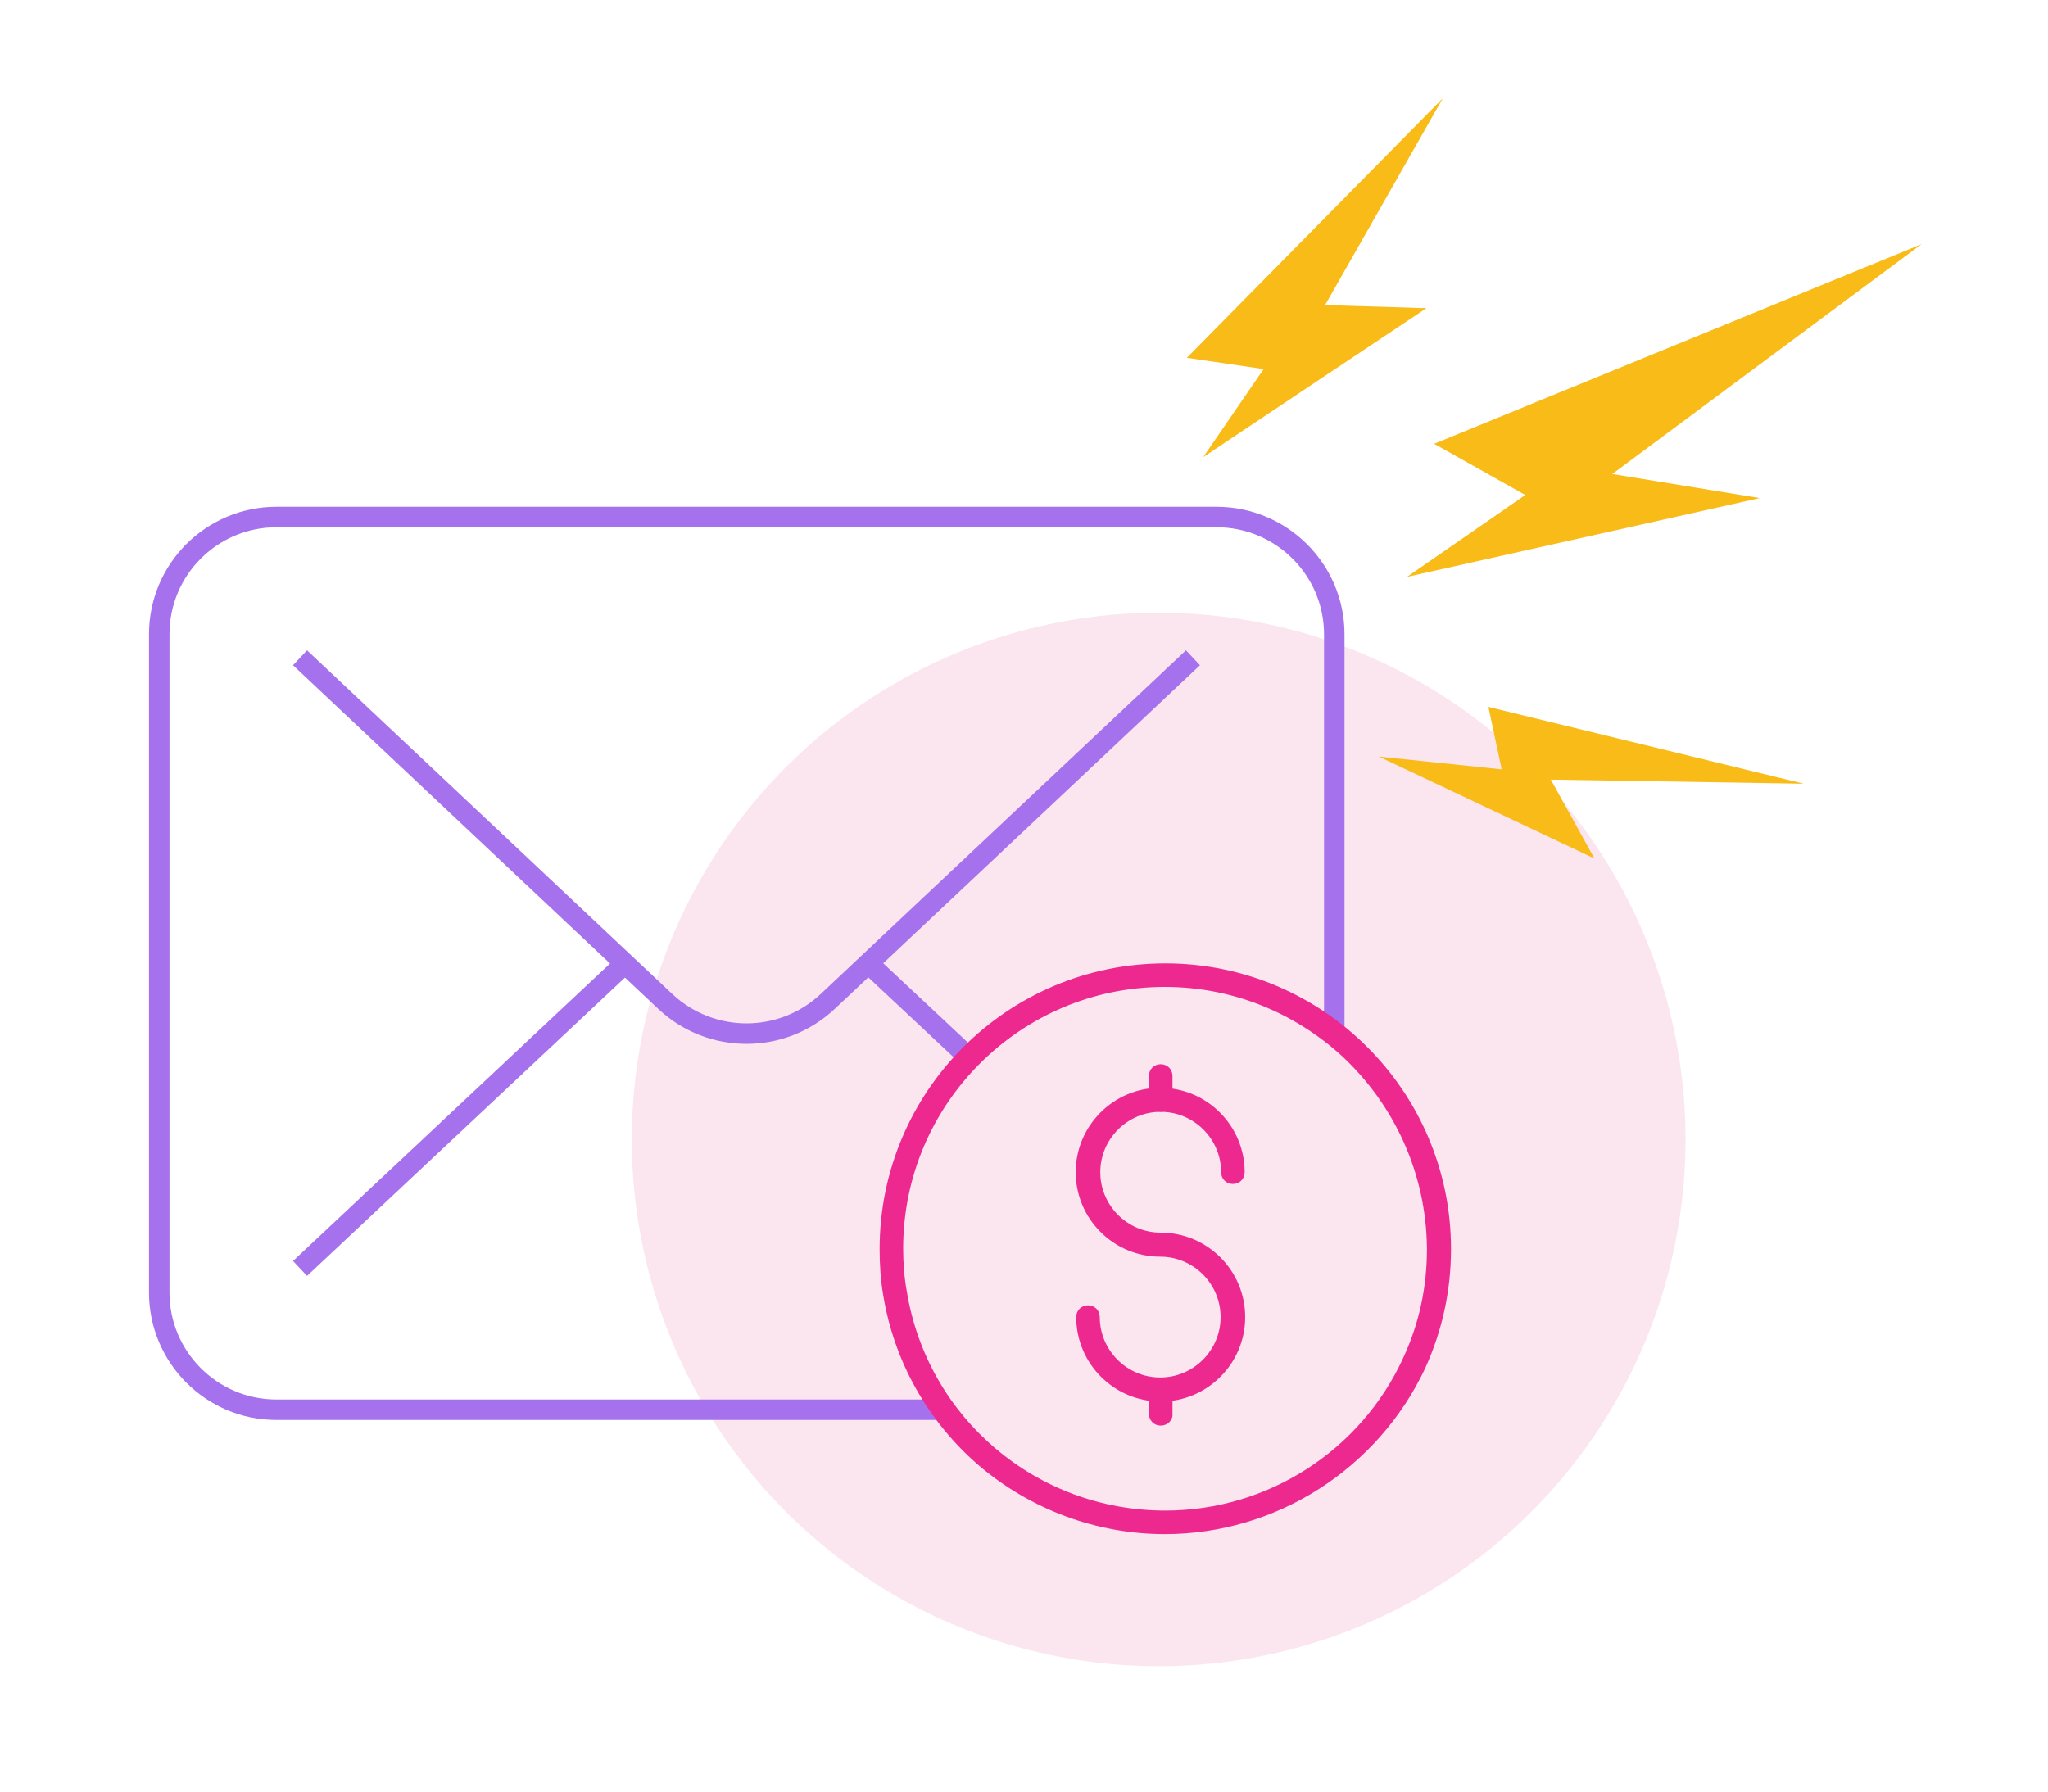 <?xml version="1.0" encoding="utf-8"?>
<!-- Generator: Adobe Illustrator 27.0.1, SVG Export Plug-In . SVG Version: 6.00 Build 0)  -->
<svg version="1.1" id="Layer_1" xmlns="http://www.w3.org/2000/svg" xmlns:xlink="http://www.w3.org/1999/xlink" x="0px" y="0px"
	 viewBox="0 0 400 350" style="enable-background:new 0 0 400 350;" xml:space="preserve">
<style type="text/css">
	.st0{opacity:0.5;fill:#F8CCDF;enable-background:new    ;}
	.st1{fill:#F8BB17;}
	.st2{fill:none;stroke:#A571ED;stroke-width:4;stroke-miterlimit:10;}
	.st3{fill:#ED298F;}
</style>
<circle class="st0" cx="226.3" cy="222.6" r="102.9"/>
<g>
	<polygon class="st1" points="274.8,112.7 343.7,97.3 314.9,92.6 375.3,47.7 280.1,86.7 297.9,96.7 	"/>
	<polygon class="st1" points="235,89.3 278.6,60.2 258.8,59.6 281.8,19.2 231.8,69.9 246.8,72.1 	"/>
	<polygon class="st1" points="269.3,147.8 311.4,167.7 302.9,152.3 352.3,153.1 290.7,138.1 293.3,150.3 	"/>
</g>
<g>
	<g>
		<path class="st2" d="M58.6,128.5l71.4,67.2c8.9,8.3,22.7,8.3,31.6,0l71.4-67.2"/>
		<line class="st2" x1="190.2" y1="207.5" x2="169.6" y2="188.2"/>
		<line class="st2" x1="122.1" y1="188.2" x2="58.6" y2="247.8"/>
		<path class="st2" d="M183.9,275.4H54c-12.7,0-22.9-10.3-22.9-22.9V123.9c0-12.7,10.3-22.9,22.9-22.9h183.6c12.7,0,23,10.3,23,22.9
			v78.6"/>
		<path class="st2" d="M195,275.4"/>
		<path class="st2" d="M260.6,207.5"/>
	</g>
	<g>
		<path class="st3" d="M226.7,273.8c-9.1,0-16.5-7.4-16.5-16.5c0-1.3,1-2.3,2.3-2.3s2.3,1,2.3,2.3c0,6.5,5.3,11.8,11.8,11.8
			s11.8-5.3,11.8-11.8c0-6.5-5.3-11.8-11.8-11.8c-9.1,0-16.5-7.4-16.5-16.5s7.4-16.5,16.5-16.5s16.5,7.4,16.5,16.5
			c0,1.3-1,2.3-2.3,2.3s-2.3-1-2.3-2.3c0-6.5-5.3-11.8-11.8-11.8s-11.8,5.3-11.8,11.8s5.3,11.8,11.8,11.8c9.1,0,16.5,7.4,16.5,16.5
			C243.2,266.4,235.8,273.8,226.7,273.8z"/>
		<path class="st3" d="M226.7,217.2c-1.3,0-2.3-1-2.3-2.3v-4.7c0-1.3,1-2.3,2.3-2.3s2.3,1,2.3,2.3v4.7
			C229.1,216.1,228,217.2,226.7,217.2z"/>
		<path class="st3" d="M226.7,278.5c-1.3,0-2.3-1-2.3-2.3v-4.7c0-1.3,1-2.3,2.3-2.3s2.3,1,2.3,2.3v4.7
			C229.1,277.5,228,278.5,226.7,278.5z"/>
		<path class="st3" d="M227.5,299.7c-13.3,0-26.2-4.8-36.3-13.4c-10-8.6-16.6-20.4-18.7-33.3c-0.5-2.9-0.7-6-0.7-9
			c0-30.8,25-55.8,55.8-55.8s55.8,25,55.8,55.8c0,8.1-1.7,15.9-5,23.2C269.2,286.9,249.3,299.7,227.5,299.7z M227.5,192.8
			c-28.2,0-51.1,22.9-51.1,51.1c0,2.8,0.2,5.6,0.7,8.3c4,24.8,25.3,42.9,50.5,42.9c20,0,38.2-11.7,46.5-29.9
			c3.1-6.7,4.6-13.8,4.6-21.2c-0.1-14.9-6.5-28.3-16.6-37.7C252.9,197.9,240.8,192.8,227.5,192.8z"/>
	</g>
</g>
</svg>
